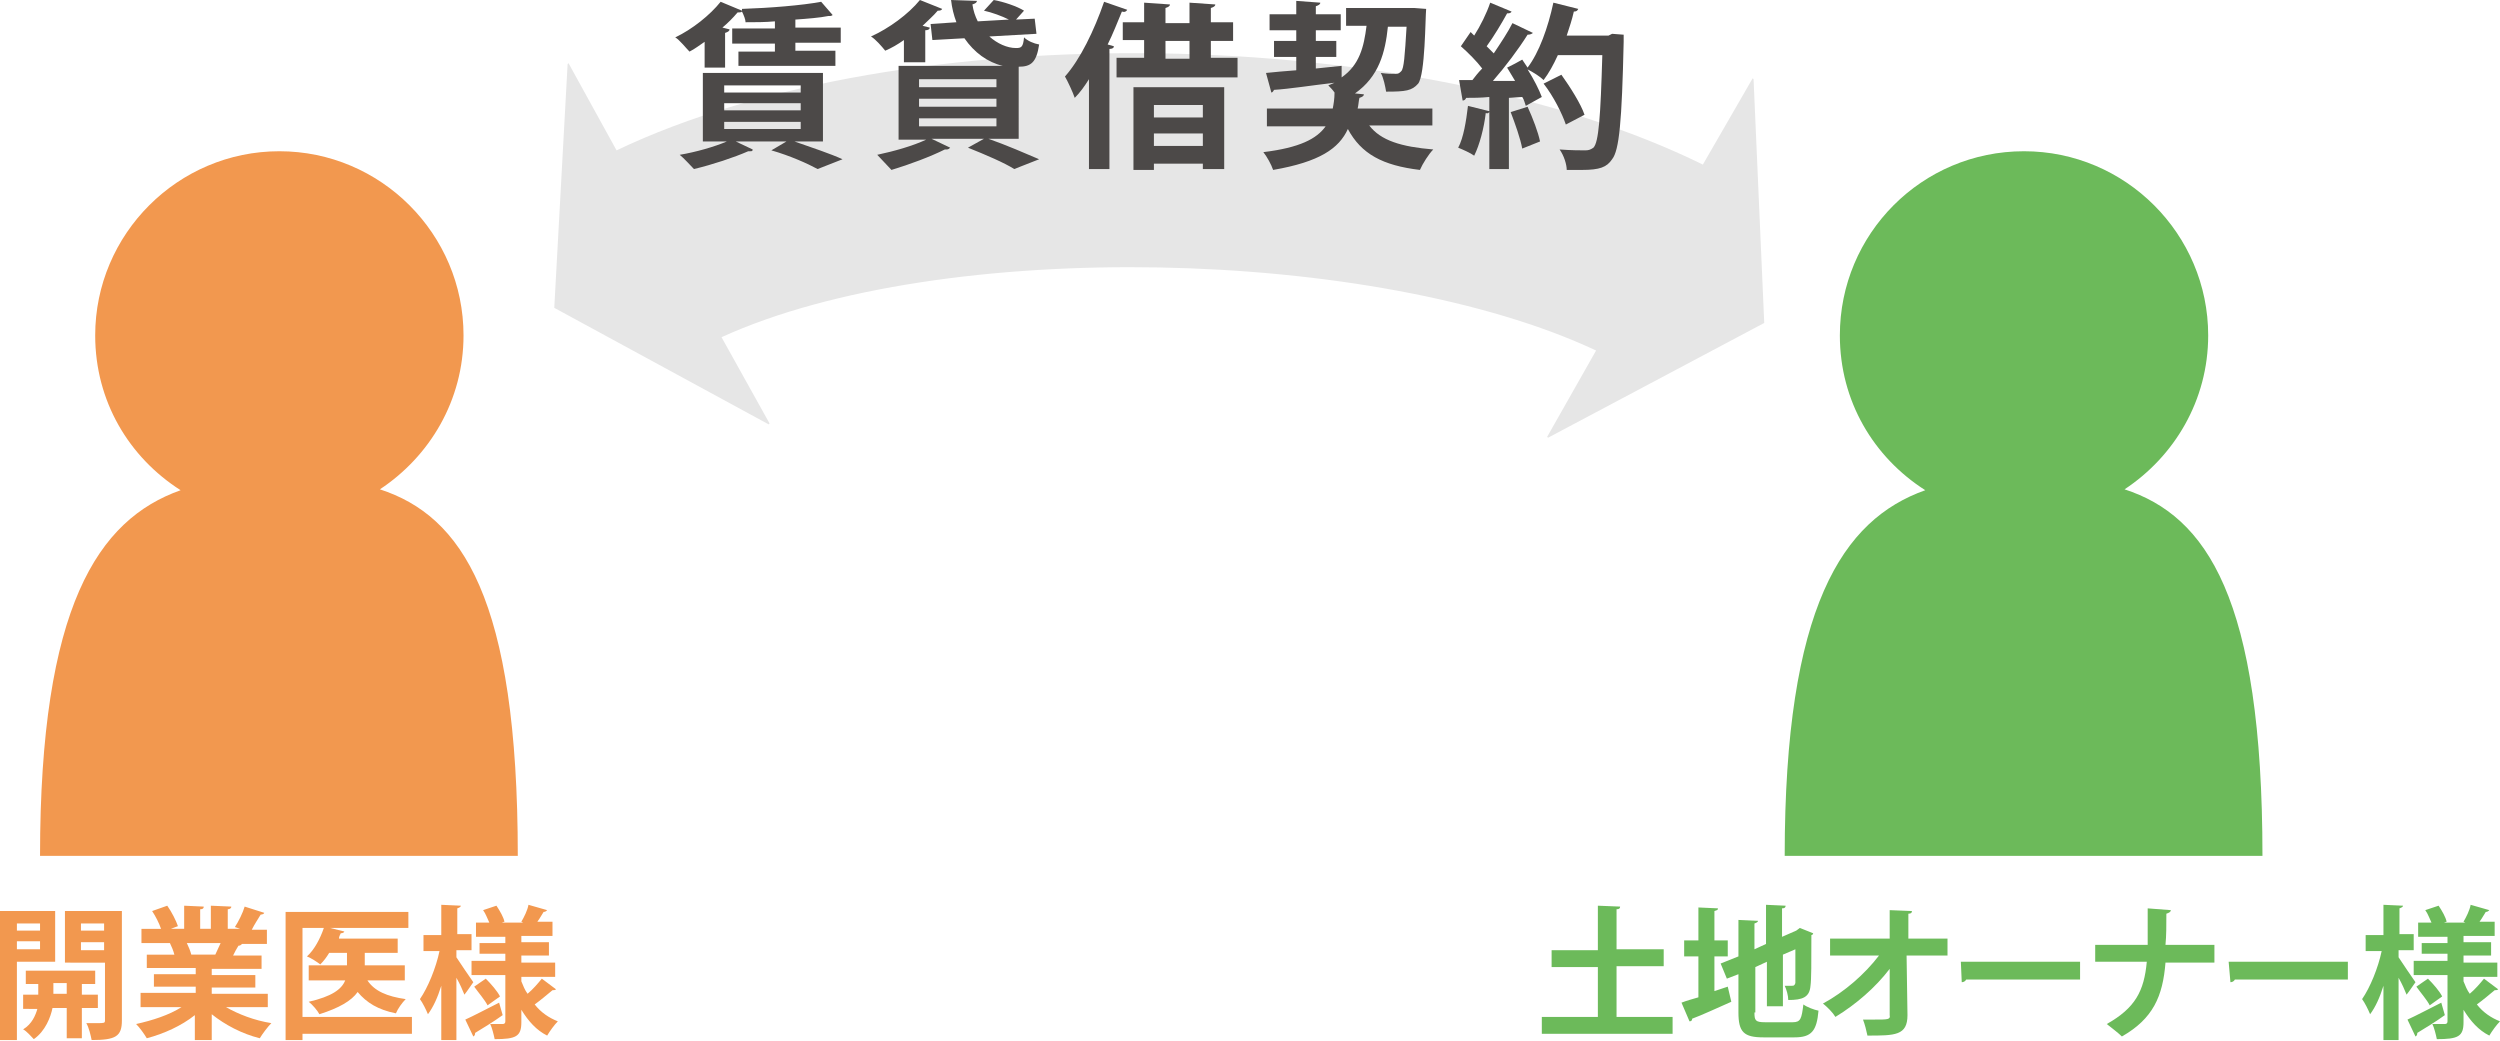 <?xml version="1.0" encoding="utf-8"?>
<svg version="1.1" xmlns="http://www.w3.org/2000/svg" xmlns:xlink="http://www.w3.org/1999/xlink" x="0px" y="0px" width="281px" height="117px" viewBox="0 0 281 117" style="enable-background:new 0 0 281 117;" xml:space="preserve">
<style type="text/css">
	.st0{fill:#6CBA5A;}
	.st1{fill:#F2984F;}
	.st2{fill:#E6E6E6;}
	.st3{fill:#4C4948;}
</style>
<path class="st0" d="M200.6,96.2h53.7c0-29-6.3-38.2-15.5-41.2c5.6-3.7,9.4-10,9.4-17.3c0-11.4-9.3-20.7-20.7-20.7
	c-11.5,0-20.7,9.3-20.7,20.7c0,7.4,3.8,13.7,9.6,17.4C207.1,58.4,200.6,68.2,200.6,96.2z"/>
<g>
	<path class="st0" d="M181.7,114.3h6.3v1.9h-14.7v-1.9h6.3v-5.6h-5.2v-1.9h5.2v-5l2.5,0.1c0,0.2-0.1,0.3-0.4,0.3v4.5h5.3v1.9h-5.3
		V114.3z"/>
	<path class="st0" d="M192.7,111.4l1.5-0.5l0.4,1.7c-1.6,0.7-3.3,1.5-4.4,1.9c0,0.2-0.1,0.3-0.3,0.3l-0.9-2.1
		c0.5-0.2,1.2-0.4,1.9-0.6v-4.6h-1.6v-1.8h1.6v-3.7l2.2,0.1c0,0.2-0.1,0.2-0.4,0.3v3.3h1.5v1.8h-1.5V111.4z M197.2,113.8
		c0,0.9,0.1,1.1,1.2,1.1h3.1c0.9,0,1-0.4,1.2-2c0.4,0.3,1.2,0.6,1.7,0.7c-0.2,2.3-0.8,3-2.7,3h-3.5c-2.2,0-2.8-0.6-2.8-2.8v-4.3
		l-1.3,0.5l-0.7-1.7l2-0.8v-4.1l2.2,0.1c0,0.1-0.1,0.2-0.4,0.3v2.9l1.3-0.6v-4.4l2.2,0.1c0,0.2-0.1,0.3-0.4,0.3v3.2l1.6-0.7l0.4-0.3
		l1.5,0.6c0,0.1-0.1,0.2-0.2,0.2c0,3.1,0,5-0.1,5.7c-0.1,1.3-0.9,1.6-2.5,1.6c0-0.5-0.2-1.2-0.4-1.6c0.3,0,0.6,0,0.8,0
		c0.2,0,0.3,0,0.4-0.3c0-0.3,0-1.5,0-3.8l-1.4,0.6v5.8h-1.8v-5l-1.3,0.6V113.8z"/>
	<path class="st0" d="M218.7,107.4h-4.4l0.1,6.7c0,2.3-1.4,2.3-4.5,2.3c-0.1-0.5-0.3-1.3-0.5-1.8c0.4,0,0.9,0,1.3,0
		c1.5,0,1.8,0,1.7-0.5l0-5.2c-1.6,2.1-3.8,4-6.1,5.4c-0.3-0.5-0.9-1.1-1.4-1.5c2.4-1.3,4.7-3.3,6.3-5.4h-5.5v-1.9h6.7l0-3.2l2.5,0.1
		c0,0.2-0.1,0.3-0.4,0.3l0,2.8h4.4V107.4z"/>
	<path class="st0" d="M220.4,108.1h13.4v2H221c-0.1,0.2-0.3,0.3-0.5,0.3L220.4,108.1z"/>
	<path class="st0" d="M249,108.2h-5.6c-0.3,3.8-1.4,6.3-4.9,8.3c-0.4-0.4-1.2-1-1.7-1.4c3.2-1.8,4.2-3.7,4.5-7h-5.8v-1.9h5.9
		c0-0.6,0-2.4,0-4.1l2.6,0.2c0,0.2-0.2,0.3-0.5,0.4c0,1.3,0,2.5-0.1,3.5h5.5V108.2z"/>
	<path class="st0" d="M250.5,108.1h13.4v2h-12.7c-0.1,0.2-0.3,0.3-0.5,0.3L250.5,108.1z"/>
	<path class="st0" d="M269.6,106.9v0.7c0.4,0.6,1.6,2.4,1.9,2.8c-0.3,0.4-0.6,0.9-1,1.4c-0.2-0.5-0.5-1.2-0.9-1.9v7h-1.7v-6.1
		c-0.4,1.3-0.9,2.4-1.5,3.2c-0.2-0.5-0.6-1.3-0.9-1.7c0.9-1.3,1.8-3.5,2.2-5.4h-1.8v-1.8h2v-3.4l2.2,0.1c0,0.1-0.1,0.2-0.4,0.3v2.9
		h1.6v1.8H269.6z M270.6,114.6c0.9-0.4,2.4-1.2,3.8-1.9l0.4,1.4c-1.1,0.8-2.3,1.5-3.1,2c0,0.1,0,0.3-0.2,0.4L270.6,114.6z
		 M276.9,110.3c0.2,0.5,0.4,1,0.7,1.4c0.6-0.5,1.2-1.2,1.6-1.7l1.6,1.2c-0.1,0.1-0.3,0.1-0.4,0.1c-0.5,0.4-1.3,1.1-2,1.6
		c0.7,0.9,1.6,1.5,2.6,1.9c-0.4,0.4-0.9,1.1-1.2,1.6c-1.2-0.6-2.1-1.6-2.9-2.9v1.4c0,1.6-0.6,1.9-3,1.9c-0.1-0.5-0.3-1.3-0.5-1.7
		c0.5,0,1.2,0,1.4,0c0.2,0,0.3-0.1,0.3-0.3v-5.2h-3.8v-1.6h3.8v-0.8h-2.9V106h2.9v-0.7h-3.3v-1.6h1.5c-0.2-0.4-0.4-1-0.7-1.4
		l1.5-0.5c0.4,0.6,0.8,1.3,0.9,1.8l-0.3,0.1h2.4l-0.2-0.1c0.3-0.5,0.7-1.3,0.8-1.9l2.1,0.6c-0.1,0.1-0.2,0.2-0.4,0.2
		c-0.2,0.3-0.4,0.7-0.7,1.1h1.7v1.6h-3.5v0.7h3.1v1.5h-3.1v0.8h3.8v1.6h-3.8V110.3z M273.1,113c-0.3-0.6-1-1.4-1.5-2.1l1.3-0.9
		c0.6,0.6,1.3,1.4,1.6,2L273.1,113z"/>
</g>
<path class="st1" d="M4.5,96.2h53.7c0-29-6.3-38.2-15.5-41.2c5.6-3.7,9.4-10,9.4-17.3c0-11.4-9.3-20.7-20.7-20.7
	c-11.4,0-20.7,9.3-20.7,20.7c0,7.4,3.8,13.7,9.6,17.4C11,58.4,4.5,68.2,4.5,96.2z"/>
<g>
	<path class="st1" d="M6.2,108.1H1.9v8.8H0v-14.5h6.2V108.1z M4.4,103.8H1.9v0.8h2.6V103.8z M1.9,106.7h2.6v-0.9H1.9V106.7z
		 M11,113.3H9.2v3.4H7.5v-3.4H5.9c-0.2,1-0.8,2.6-2.1,3.5c-0.3-0.3-0.8-0.9-1.2-1.1c1-0.6,1.4-1.6,1.6-2.3H2.6v-1.6h1.7v-1.2H2.9
		v-1.5h7.8v1.5H9.2v1.2H11V113.3z M6,111.7h1.5v-1.2H6V111.7z M13.7,102.4v12.3c0,1.8-0.7,2.2-3.4,2.2c-0.1-0.5-0.3-1.4-0.6-1.9
		c0.4,0,0.9,0,1.2,0c0.8,0,0.9,0,0.9-0.3v-6.5H7.3v-5.8H13.7z M11.8,103.8H9.1v0.8h2.6V103.8z M9.1,106.8h2.6v-0.9H9.1V106.8z"/>
	<path class="st1" d="M30.1,113.2h-4.7c1.4,0.8,3.2,1.5,5.1,1.8c-0.4,0.4-1,1.2-1.3,1.7c-2-0.5-3.9-1.5-5.4-2.7v2.9h-1.9v-2.8
		c-1.5,1.2-3.5,2.1-5.4,2.6c-0.3-0.5-0.8-1.2-1.2-1.6c1.8-0.4,3.7-1,5.1-1.9h-4.6v-1.6h6.2v-0.7h-4.7v-1.4h4.7v-0.7h-5.5v-1.5h3.1
		c-0.1-0.4-0.3-0.9-0.5-1.3l0.2,0v0l-3.4,0v-1.6h2.2c-0.2-0.6-0.6-1.4-1-2l1.7-0.6c0.5,0.7,1,1.7,1.2,2.3l-0.8,0.3h1.5v-2.6l2.2,0.1
		c0,0.2-0.1,0.3-0.4,0.3v2.2h1.2v-2.6l2.3,0.1c0,0.2-0.2,0.3-0.4,0.3v2.2h1.4l-0.6-0.2c0.4-0.6,0.9-1.6,1.1-2.3l2.2,0.7
		c0,0.1-0.2,0.2-0.4,0.2c-0.3,0.5-0.7,1.1-1,1.7H30v1.6h-2.9l0.1,0c-0.1,0.1-0.2,0.2-0.4,0.2c-0.2,0.3-0.4,0.7-0.6,1.1h3.2v1.5h-5.6
		v0.7h4.9v1.4h-4.9v0.7h6.3V113.2z M24.2,107.3c0.2-0.4,0.4-0.9,0.6-1.3H21c0.2,0.4,0.4,0.9,0.5,1.3l-0.3,0v0L24.2,107.3z"/>
	<path class="st1" d="M46.3,114.4v1.8H34v0.7h-1.9v-14.4h13.8v1.8h-8.8l1.6,0.4c0,0.1-0.2,0.2-0.4,0.2c-0.1,0.2-0.2,0.4-0.2,0.6h6.6
		v1.6H41v1.4h4.5v1.7h-4.2c0.8,1.2,2.2,1.8,4.3,2.1c-0.4,0.4-0.9,1.1-1.1,1.6c-2-0.4-3.3-1.2-4.3-2.4c-0.7,1-2.1,1.8-4.3,2.5
		c-0.2-0.4-0.8-1.1-1.2-1.4c2.6-0.6,3.7-1.4,4.1-2.4h-4.1v-1.7h4.3v-1.4h-2c-0.3,0.5-0.6,0.9-1,1.3c-0.4-0.3-1-0.7-1.5-0.9
		c0.8-0.7,1.5-2,1.9-3.2H34v10H46.3z"/>
	<path class="st1" d="M51.3,106.9v0.7c0.4,0.6,1.6,2.4,1.9,2.8c-0.3,0.4-0.6,0.9-1,1.4c-0.2-0.5-0.5-1.2-0.9-1.9v7h-1.7v-6.1
		c-0.4,1.3-0.9,2.4-1.5,3.2c-0.2-0.5-0.6-1.3-0.9-1.7c0.9-1.3,1.8-3.5,2.2-5.4h-1.8v-1.8h2v-3.4l2.2,0.1c0,0.1-0.1,0.2-0.4,0.3v2.9
		h1.6v1.8H51.3z M52.3,114.6c0.9-0.4,2.4-1.2,3.8-1.9l0.4,1.4c-1.1,0.8-2.3,1.5-3.1,2c0,0.1,0,0.3-0.2,0.4L52.3,114.6z M58.6,110.3
		c0.2,0.5,0.4,1,0.7,1.4c0.6-0.5,1.2-1.2,1.6-1.7l1.6,1.2c-0.1,0.1-0.3,0.1-0.4,0.1c-0.5,0.4-1.3,1.1-2,1.6c0.7,0.9,1.6,1.5,2.6,1.9
		c-0.4,0.4-0.9,1.1-1.2,1.6c-1.2-0.6-2.1-1.6-2.9-2.9v1.4c0,1.6-0.6,1.9-3,1.9c-0.1-0.5-0.3-1.3-0.5-1.7c0.5,0,1.2,0,1.4,0
		c0.2,0,0.3-0.1,0.3-0.3v-5.2H53v-1.6h3.8v-0.8h-2.9V106h2.9v-0.7h-3.3v-1.6h1.5c-0.2-0.4-0.4-1-0.7-1.4l1.5-0.5
		c0.4,0.6,0.8,1.3,0.9,1.8l-0.3,0.1h2.4l-0.2-0.1c0.3-0.5,0.7-1.3,0.8-1.9l2.1,0.6c-0.1,0.1-0.2,0.2-0.4,0.2
		c-0.2,0.3-0.4,0.7-0.7,1.1h1.7v1.6h-3.5v0.7h3.1v1.5h-3.1v0.8h3.8v1.6h-3.8V110.3z M54.8,113c-0.3-0.6-1-1.4-1.5-2.1l1.3-0.9
		c0.6,0.6,1.3,1.4,1.6,2L54.8,113z"/>
</g>
<path class="st2" d="M197.1,8.9l-0.1-0.1l-5.6,9.7c-32.1-15.8-89.8-17-122.1-1.6l-5.4-9.8l-0.1,0.1l-1.5,27.4l24.1,13.1l0.1-0.1
	l-5.4-9.7c24.8-11.3,73.6-10.1,98.3,1.5l-5.5,9.7l0.1,0.1l24.3-12.9L197.1,8.9z"/>
<g>
	<g>
		<path class="st3" d="M79.2,7.6V4.7c-0.6,0.4-1.1,0.8-1.7,1.1c-0.4-0.4-1.1-1.3-1.6-1.6c1.9-0.9,3.9-2.5,5.1-4l2.4,1L83.4,1
			c3.1-0.1,6.8-0.4,8.9-0.8l1.3,1.5c-0.1,0-0.1,0.1-0.3,0.1c-0.1,0-0.1,0-0.2,0c-1,0.2-2.3,0.3-3.7,0.4v0.9h5.1v1.7h-5.1v0.9h4.5
			v1.7H83V5.8h4.1V4.9h-4.8V3.2h4.8V2.4c-1.1,0.1-2.2,0.1-3.3,0.1c0-0.3-0.2-0.8-0.4-1.2c-0.1,0.1-0.3,0.1-0.5,0.1
			c-0.5,0.6-1.1,1.2-1.7,1.7L82,3.3c0,0.2-0.2,0.3-0.5,0.4v3.9H79.2z M89.3,15.9L89.3,15.9c2,0.7,4.1,1.4,5.4,2L91.9,19
			c-1.1-0.6-3.1-1.5-5.2-2.1l1.7-1h-5.7l1.9,0.9C84.6,17,84.5,17,84.3,17c-0.1,0-0.1,0-0.2,0c-1.6,0.7-4,1.5-6.1,2
			c-0.4-0.4-1.1-1.2-1.6-1.6c1.8-0.3,3.9-0.9,5.3-1.5H79V8.2h13.5v7.7H89.3z M81.4,9.6v0.8H90V9.6H81.4z M81.4,11.6v0.8H90v-0.8
			H81.4z M81.4,13.7v0.8H90v-0.8H81.4z"/>
		<path class="st3" d="M101.6,7V4.5c-0.7,0.5-1.4,0.9-2.1,1.2c-0.4-0.5-1.1-1.3-1.6-1.6c2-0.9,4.2-2.5,5.5-4.1l2.5,1
			c-0.1,0.2-0.3,0.2-0.5,0.2c-0.5,0.6-1.1,1.1-1.7,1.7l0.8,0.2c0,0.2-0.2,0.3-0.5,0.3V7H101.6z M114.5,15.6h-3.4
			c2,0.7,4.3,1.7,5.7,2.3l-2.8,1.1c-1.1-0.7-3.2-1.6-5.2-2.4l1.8-1h-5.9l2.1,1c-0.1,0.1-0.2,0.2-0.4,0.2c-0.1,0-0.1,0-0.2,0
			c-1.6,0.8-4,1.7-6,2.3c-0.4-0.4-1.2-1.3-1.6-1.7c1.9-0.4,4-1,5.5-1.7H101V7.4h11.7c-1.7-0.4-3.2-1.5-4.3-3.1l-3.6,0.2l-0.2-1.8
			l2.9-0.2c-0.3-0.8-0.5-1.6-0.6-2.5l2.9,0.1c0,0.2-0.2,0.3-0.5,0.4c0.1,0.7,0.3,1.3,0.6,1.9l3.5-0.2c-0.8-0.4-1.9-0.8-2.8-1
			l1.1-1.2c1.1,0.2,2.6,0.7,3.4,1.2l-0.9,1l2.1-0.1l0.2,1.7l-5.3,0.3c0.9,0.8,2,1.3,3,1.3c0.6,0,0.8-0.1,0.9-1.2
			c0.4,0.4,1.1,0.7,1.7,0.8c-0.3,2-0.9,2.5-2.3,2.5V15.6z M103.3,8.9v0.9h8.7V8.9H103.3z M103.3,11.1v0.9h8.7v-0.9H103.3z
			 M103.3,13.3v0.9h8.7v-0.9H103.3z"/>
		<path class="st3" d="M122.4,8.9c-0.5,0.8-1,1.5-1.6,2.1c-0.2-0.6-0.8-1.9-1.1-2.4c1.7-1.9,3.3-5.2,4.4-8.4l2.6,0.9
			c-0.1,0.2-0.3,0.3-0.6,0.2c-0.5,1.2-1,2.5-1.6,3.7l0.7,0.2c0,0.2-0.2,0.3-0.5,0.3v13.5h-2.3V8.9z M136.1,6.5h3v2.2h-13.6V6.5h3.1
			v-2h-2.4V2.5h2.4V0.3l2.9,0.2c0,0.2-0.2,0.3-0.5,0.4v1.7h2.7V0.3l2.9,0.2c0,0.2-0.2,0.3-0.5,0.4v1.6h2.5v2.1h-2.5V6.5z
			 M127.4,19.1V9.8h10.2V19h-2.4v-0.6h-5.5v0.7H127.4z M135.2,11.8h-5.5v1.4h5.5V11.8z M129.7,16.4h5.5V15h-5.5V16.4z M131,4.6v2
			h2.7v-2H131z"/>
		<path class="st3" d="M160.7,14.1h-6.8c1.3,1.7,3.6,2.4,7.2,2.7c-0.5,0.5-1.2,1.6-1.5,2.3c-4.2-0.5-6.6-1.8-8.1-4.6
			c-1,2.2-3.2,3.7-8.4,4.6c-0.2-0.6-0.7-1.5-1.1-2c4.1-0.5,6-1.5,7-2.9h-6.6v-2h7.4c0.1-0.5,0.2-1.1,0.2-1.8
			c-0.2-0.3-0.5-0.6-0.7-0.8c0.2-0.1,0.5-0.2,0.7-0.3v0c-2.6,0.3-5.1,0.7-6.8,0.8c-0.1,0.2-0.2,0.3-0.3,0.3l-0.6-2.2
			c0.9-0.1,2.1-0.2,3.4-0.3V6.4h-2.5V4.6h2.5V3.4h-3V1.6h3V0.1l2.7,0.2c0,0.2-0.2,0.3-0.5,0.4v0.9h2.8v1.8h-2.8v1.2h2.3v1.8h-2.3
			v1.3c1-0.1,1.9-0.2,2.9-0.3l0,1.3c2-1.4,2.5-3.4,2.8-5.8h-2.3v-2h7.7l1.3,0.1c-0.1,1-0.1,7.4-0.9,8.4c-0.7,0.8-1.4,0.9-3.6,0.9
			c-0.1-0.6-0.3-1.6-0.6-2.1c0.7,0.1,1.3,0.1,1.7,0.1c0.3,0,0.4-0.1,0.6-0.3c0.3-0.3,0.4-1.7,0.6-5h-2.1c-0.3,2.9-1,5.6-3.7,7.5
			l1,0.1c0,0.2-0.2,0.3-0.5,0.4c-0.1,0.4-0.1,0.8-0.2,1.2h8.4V14.1z"/>
		<path class="st3" d="M181.2,3.8l1.3,0.1c0,0.2,0,0.5,0,0.8c-0.2,9-0.5,12.2-1.3,13.2c-0.6,0.9-1.4,1.2-3.4,1.2c-0.5,0-1.1,0-1.7,0
			c0-0.6-0.3-1.6-0.8-2.3c1.3,0.1,2.4,0.1,2.9,0.1c0.4,0,0.6-0.1,0.9-0.3c0.6-0.6,0.8-3.5,1-10.4h-5c-0.5,1.1-1,2-1.6,2.8
			c-0.4-0.4-1.2-0.9-1.8-1.2c0.7,1.1,1.3,2.3,1.6,3.1c-0.7,0.4-1.3,0.7-1.8,1c-0.1-0.3-0.2-0.7-0.4-1l-1.5,0.1V19h-2.2v-6.4
			c-0.1,0.1-0.2,0.2-0.4,0.1c-0.2,1.7-0.7,3.6-1.3,4.8c-0.4-0.3-1.3-0.7-1.8-0.9c0.6-1.1,0.9-3,1.1-4.7l2.4,0.6v-1.6
			c-1,0.1-1.8,0.1-2.6,0.1c-0.1,0.2-0.2,0.3-0.4,0.3L164,9h1.5c0.3-0.4,0.7-0.9,1.1-1.3c-0.6-0.8-1.6-1.8-2.4-2.5l1.1-1.6l0.4,0.4
			c0.7-1.1,1.4-2.5,1.8-3.7l2.4,1c-0.1,0.2-0.3,0.2-0.5,0.2c-0.6,1.1-1.5,2.6-2.3,3.7c0.3,0.3,0.6,0.6,0.8,0.8
			c0.8-1.2,1.6-2.4,2.1-3.4l2.3,1.1c-0.1,0.1-0.3,0.2-0.6,0.2c-1,1.6-2.5,3.6-3.9,5.2l2.5,0c-0.3-0.5-0.6-1-0.9-1.5
			c0.6-0.3,1.2-0.6,1.7-0.9c0.2,0.3,0.4,0.6,0.6,0.9c1.3-1.7,2.3-4.5,2.9-7.3l2.8,0.7c-0.1,0.2-0.2,0.3-0.5,0.3
			c-0.2,0.9-0.5,1.8-0.8,2.7h4.7L181.2,3.8z M171.1,16.7c-0.2-1.1-0.8-2.8-1.3-4.1l1.9-0.6c0.6,1.3,1.2,2.9,1.4,3.9L171.1,16.7z
			 M175.5,8.4c1,1.4,2.2,3.3,2.6,4.5L176,14c-0.4-1.2-1.4-3.2-2.5-4.6L175.5,8.4z"/>
	</g>
</g>
</svg>

